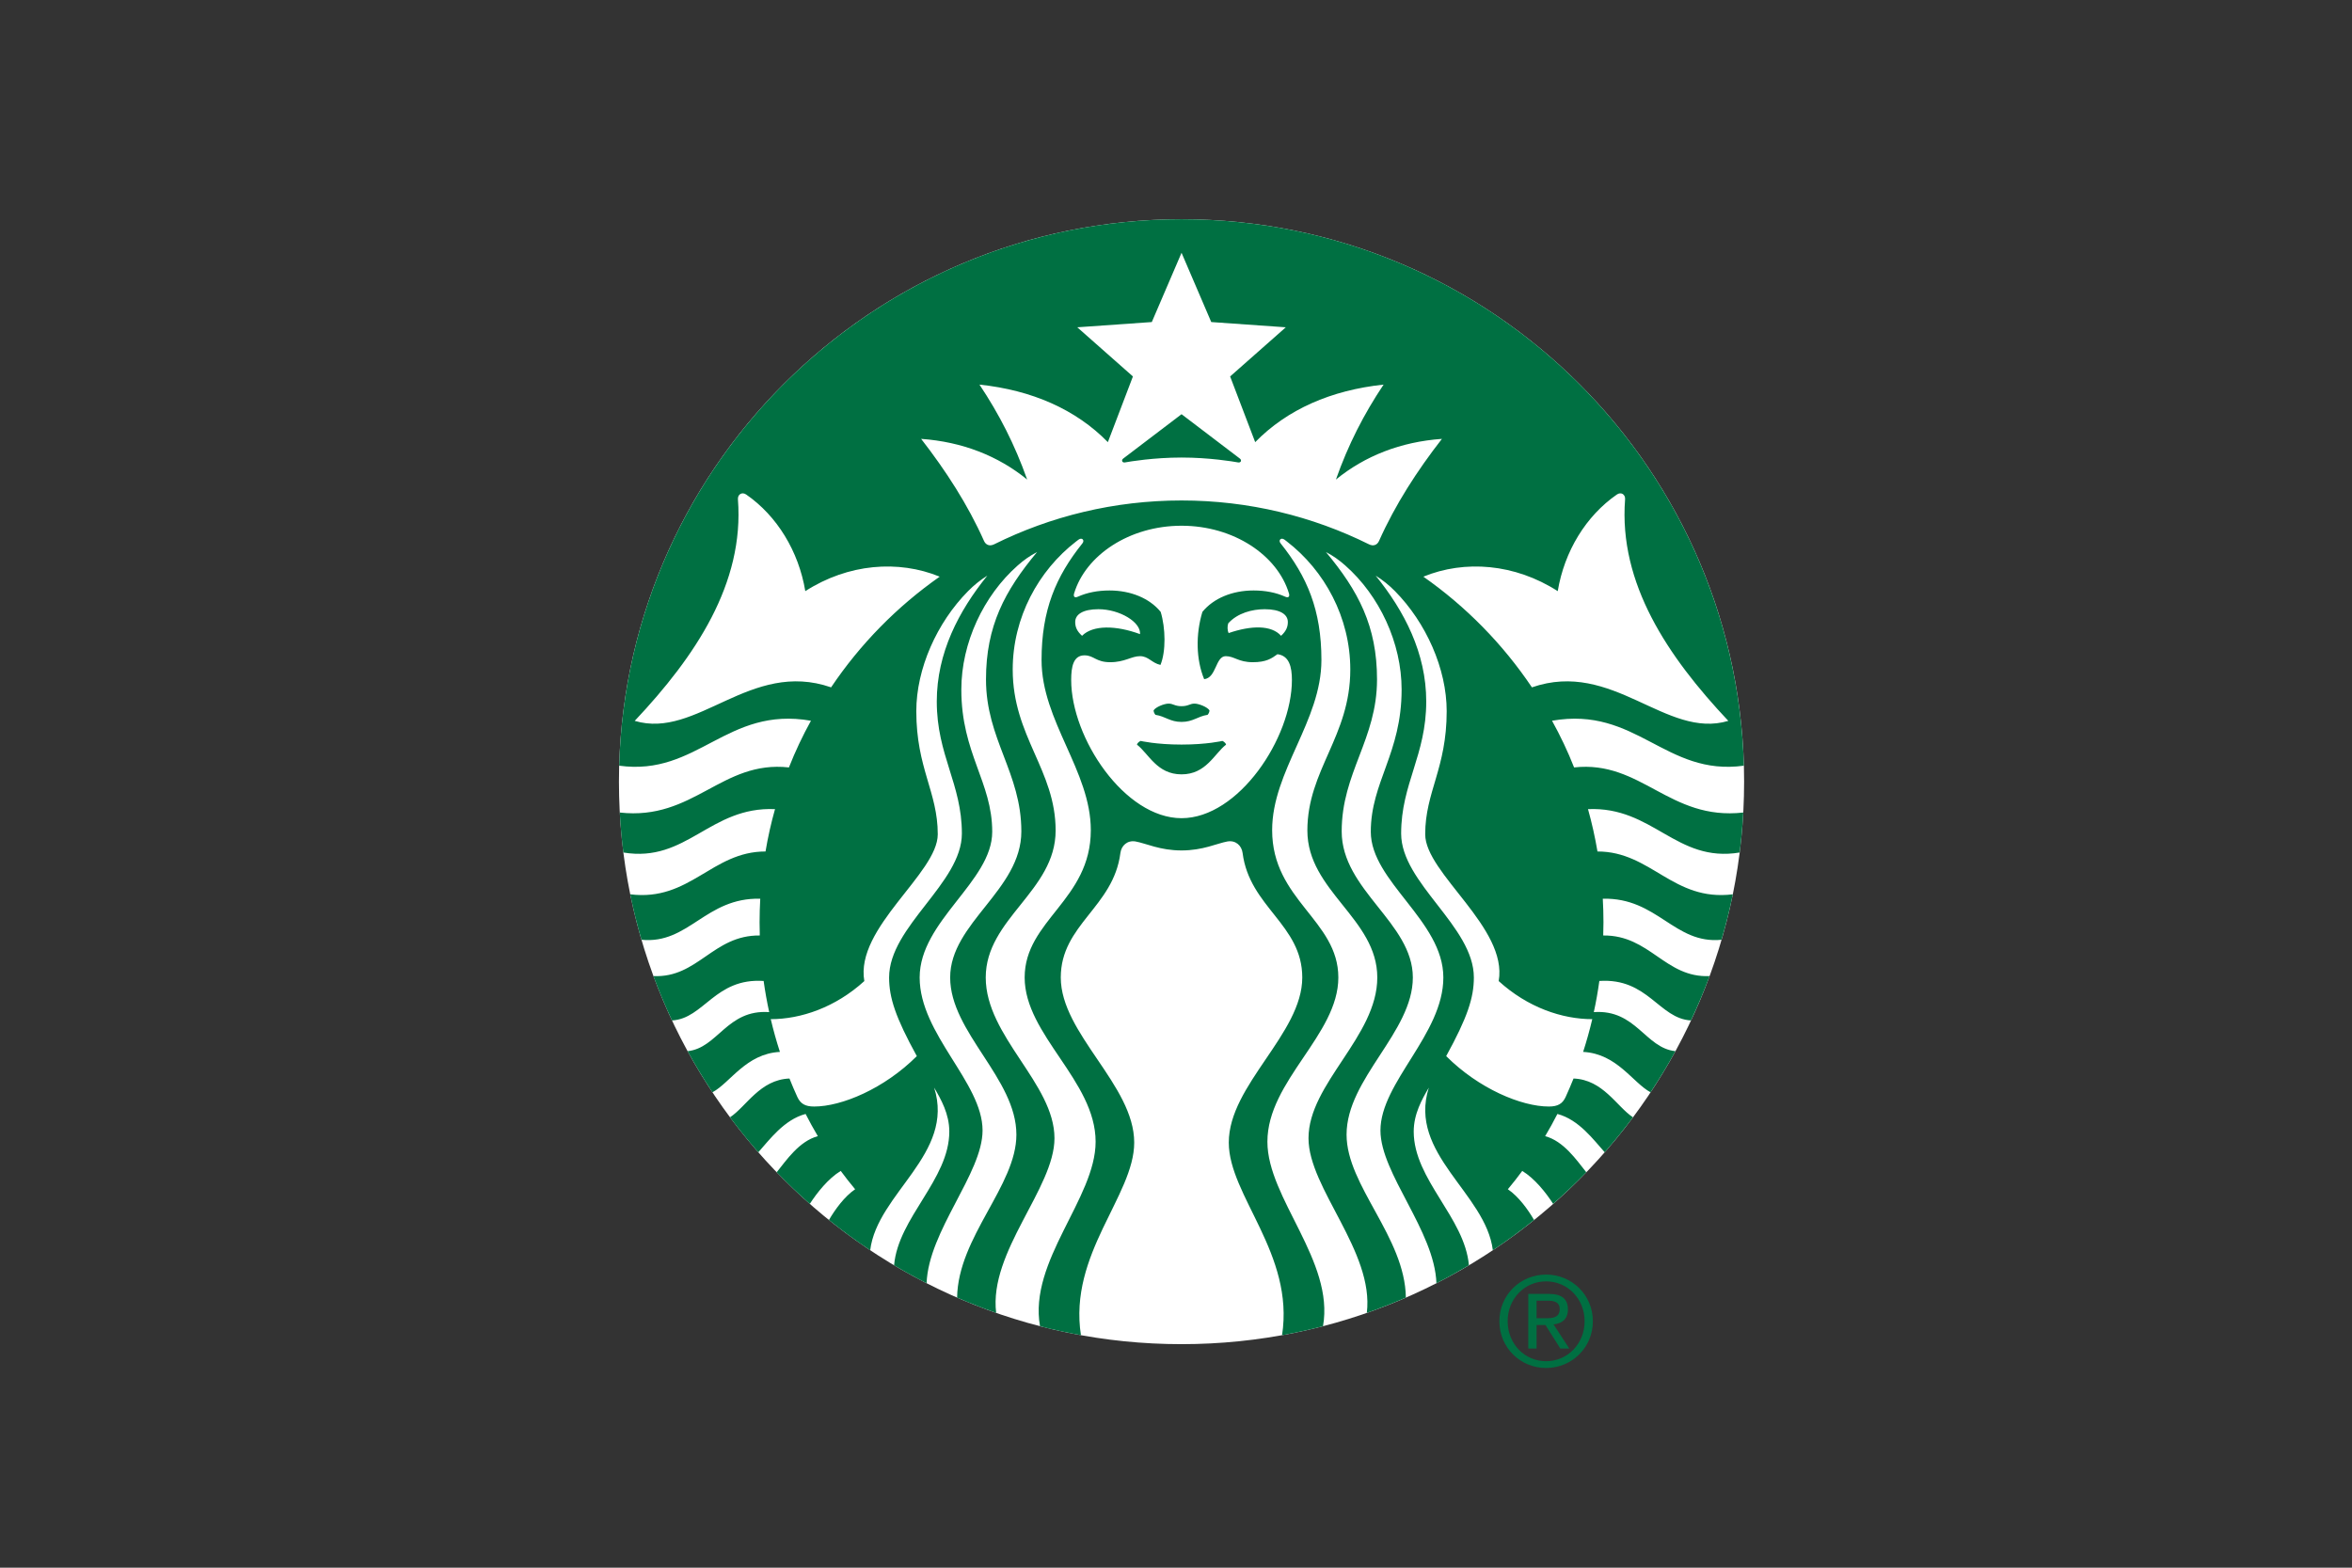 <?xml version="1.0" encoding="utf-8"?>
<!-- Generator: Adobe Illustrator 16.0.4, SVG Export Plug-In . SVG Version: 6.00 Build 0)  -->
<!DOCTYPE svg PUBLIC "-//W3C//DTD SVG 1.1//EN" "http://www.w3.org/Graphics/SVG/1.1/DTD/svg11.dtd">
<svg version="1.1" id="Layer_1" xmlns="http://www.w3.org/2000/svg" xmlns:xlink="http://www.w3.org/1999/xlink" x="0px" y="0px"
	 width="300px" height="200px" viewBox="0 0 300 200" enable-background="new 0 0 300 200" xml:space="preserve">
<rect x="0" y="0" width="300" height="200" fill="#333333" stroke="none"/>
<g>
	<path fill="#FFFFFF" d="M222.463,99.727c0,39.632-32.129,71.756-71.758,71.756c-39.631,0-71.757-32.124-71.757-71.756
		c0-39.63,32.126-71.756,71.757-71.756C190.334,27.97,222.463,60.097,222.463,99.727"/>
	<path fill="#007042" d="M157.922,58.995c-0.628-0.115-3.662-0.624-7.214-0.624c-3.555,0-6.588,0.509-7.219,0.624
		c-0.356,0.062-0.497-0.288-0.221-0.495c0.25-0.184,7.44-5.657,7.44-5.657s7.191,5.473,7.435,5.657
		C158.424,58.707,158.284,59.057,157.922,58.995 M145.497,94.525c0,0-0.376,0.138-0.479,0.472c1.507,1.161,2.545,3.792,5.689,3.792
		c3.134,0,4.179-2.631,5.681-3.792c-0.101-0.333-0.475-0.472-0.475-0.472s-1.97,0.465-5.207,0.465
		C147.466,94.99,145.497,94.525,145.497,94.525 M150.708,90.093c-0.874,0-1.069-0.333-1.659-0.329
		c-0.568,0.005-1.669,0.452-1.908,0.869c0.017,0.209,0.093,0.397,0.241,0.563c1.278,0.195,1.851,0.903,3.326,0.903
		c1.47,0,2.046-0.708,3.32-0.903c0.151-0.167,0.23-0.354,0.244-0.563c-0.239-0.417-1.336-0.864-1.907-0.869
		C151.773,89.76,151.579,90.093,150.708,90.093 M222.355,103.66c-0.098,1.717-0.246,3.419-0.458,5.101
		c-8.12,1.346-11.026-5.896-19.345-5.534c0.495,1.766,0.896,3.566,1.208,5.402c6.866-0.005,9.631,6.41,17.261,5.465
		c-0.396,1.961-0.878,3.896-1.44,5.799c-6.034,0.598-8.159-5.404-15.144-5.239c0.056,0.997,0.086,2.001,0.086,3.014
		c0,0.566-0.017,1.122-0.03,1.678c5.957-0.07,7.895,5.437,13.568,5.179c-0.711,1.926-1.505,3.812-2.374,5.66
		c-4.08-0.226-5.481-5.453-11.688-5.037c-0.186,1.34-0.418,2.667-0.706,3.973c5.396-0.374,6.552,4.589,10.409,4.983
		c-0.98,1.799-2.04,3.544-3.169,5.247c-2.286-1.225-4.271-4.922-8.602-5.153c0.441-1.371,0.831-2.761,1.166-4.178
		c-3.853,0-8.25-1.499-11.936-4.858c1.189-6.811-9.375-13.738-9.375-18.725c0-5.412,2.741-8.41,2.741-15.709
		c0-5.418-2.635-11.294-6.594-15.311c-0.771-0.778-1.559-1.414-2.463-1.977c3.644,4.506,6.448,9.857,6.448,16.05
		c0,6.876-3.2,10.504-3.2,16.849c0,6.343,9.275,11.836,9.275,18.369c0,2.579-0.82,5.091-3.531,10.028
		c4.168,4.161,9.594,6.431,13.095,6.431c1.136,0,1.747-0.344,2.151-1.238c0.352-0.769,0.681-1.55,0.999-2.335
		c3.769,0.146,5.495,3.578,7.582,4.949c-1.142,1.531-2.345,3.018-3.604,4.461c-1.402-1.555-3.28-4.164-6.036-4.889
		c-0.487,0.962-1.013,1.905-1.563,2.832c2.372,0.642,3.994,3.037,5.249,4.605c-1.353,1.4-2.765,2.748-4.227,4.035
		c-0.913-1.422-2.345-3.233-3.942-4.205c-0.586,0.8-1.204,1.58-1.836,2.338c1.361,0.925,2.561,2.574,3.341,3.922
		c-1.691,1.366-3.448,2.653-5.256,3.861c-0.896-7.289-10.848-12.282-8.167-20.744c-0.875,1.492-1.926,3.36-1.926,5.6
		c0,6.125,6.516,10.977,7.04,17.063c-1.356,0.804-2.734,1.568-4.143,2.289c-0.234-6.689-7.14-13.999-7.14-19.492
		c0-6.124,8.022-12.276,8.022-19.512c0-7.23-9.254-12.242-9.254-18.59c0-6.35,3.931-10.002,3.931-18.139
		c0-5.96-2.825-11.994-7.202-15.848c-0.771-0.682-1.534-1.227-2.451-1.701c4.129,4.947,6.517,9.441,6.517,16.25
		c0,7.649-4.507,11.896-4.507,19.389c0,7.49,9.075,11.661,9.075,18.639c0,6.986-8.453,12.876-8.453,20.049
		c0,6.521,7.449,13.046,7.565,20.788c-1.634,0.706-3.29,1.361-4.981,1.949c0.95-7.823-7.439-15.895-7.439-22.279
		c0-6.979,8.773-12.975,8.773-20.507c0-7.521-8.918-11.027-8.918-18.75c0-7.725,5.475-12.002,5.475-20.536
		c0-6.651-3.285-12.634-8.086-16.338c-0.103-0.078-0.199-0.157-0.302-0.231c-0.453-0.334-0.823,0.07-0.502,0.467
		c3.392,4.244,5.207,8.529,5.207,14.879c0,7.807-6.285,14.148-6.285,21.714c0,8.925,8.443,11.479,8.443,18.795
		c0,7.323-9.048,13.179-9.048,20.955c0,7.21,8.564,15.212,7.092,23.534c-1.715,0.443-3.46,0.822-5.224,1.144
		c1.604-10.358-6.794-17.803-6.794-24.575c0-7.345,9.373-13.883,9.373-21.058c0-6.757-6.729-8.969-7.611-15.888
		c-0.121-0.943-0.883-1.643-1.926-1.469c-1.364,0.249-3.116,1.147-5.865,1.147s-4.502-0.898-5.873-1.147
		c-1.04-0.174-1.798,0.525-1.922,1.469c-0.88,6.919-7.606,9.131-7.606,15.888c0,7.175,9.367,13.713,9.367,21.058
		c0,6.772-8.398,14.217-6.795,24.575c-1.762-0.321-3.502-0.7-5.22-1.144c-1.473-8.322,7.092-16.324,7.092-23.534
		c0-7.776-9.051-13.632-9.051-20.955c0-7.316,8.438-9.87,8.438-18.795c0-7.566-6.282-13.908-6.282-21.714
		c0-6.35,1.814-10.636,5.212-14.879c0.321-0.397-0.05-0.802-0.504-0.467c-0.103,0.075-0.202,0.154-0.304,0.231
		c-4.797,3.705-8.083,9.688-8.083,16.338c0,8.534,5.474,12.812,5.474,20.536c0,7.723-8.915,11.229-8.915,18.75
		c0,7.532,8.768,13.527,8.768,20.507c0,6.385-8.387,14.456-7.439,22.279c-1.692-0.588-3.351-1.243-4.98-1.949
		c0.112-7.742,7.562-14.267,7.562-20.788c0-7.173-8.448-13.062-8.448-20.049c0-6.978,9.079-11.148,9.079-18.639
		c0-7.493-4.509-11.74-4.509-19.389c0-6.809,2.389-11.304,6.516-16.25c-0.917,0.474-1.682,1.019-2.457,1.701
		c-4.372,3.854-7.205,9.888-7.205,15.848c0,8.137,3.941,11.789,3.941,18.139c0,6.348-9.256,11.359-9.256,18.59
		c0,7.235,8.023,13.388,8.023,19.512c0,5.493-6.904,12.803-7.137,19.492c-1.412-0.721-2.793-1.485-4.147-2.289
		c0.521-6.087,7.042-10.938,7.042-17.063c0-2.239-1.051-4.107-1.932-5.6c2.685,8.462-7.263,13.455-8.158,20.744
		c-1.816-1.208-3.566-2.495-5.26-3.861c0.782-1.348,1.982-2.997,3.34-3.922c-0.635-0.758-1.249-1.538-1.837-2.338
		c-1.601,0.972-3.026,2.783-3.945,4.205c-1.46-1.287-2.874-2.635-4.223-4.035c1.257-1.568,2.876-3.964,5.247-4.605
		c-0.547-0.927-1.071-1.87-1.56-2.832c-2.756,0.725-4.638,3.334-6.034,4.889c-1.262-1.443-2.468-2.93-3.612-4.461
		c2.089-1.371,3.814-4.803,7.587-4.949c0.313,0.785,0.645,1.566,0.997,2.335c0.407,0.895,1.019,1.238,2.151,1.238
		c3.504,0,8.932-2.27,13.097-6.431c-2.715-4.938-3.536-7.449-3.536-10.028c0-6.533,9.282-12.026,9.282-18.369
		c0-6.344-3.201-9.972-3.201-16.849c0-6.193,2.801-11.544,6.448-16.05c-0.904,0.563-1.689,1.199-2.459,1.977
		c-3.972,4.016-6.601,9.892-6.601,15.311c0,7.299,2.737,10.297,2.737,15.709c0,4.986-10.562,11.914-9.367,18.725
		c-3.686,3.359-8.09,4.858-11.934,4.858c0.333,1.417,0.723,2.807,1.167,4.178c-4.337,0.231-6.323,3.929-8.607,5.153
		c-1.125-1.703-2.184-3.448-3.169-5.247c3.857-0.395,5.018-5.357,10.409-4.983c-0.284-1.306-0.522-2.633-0.709-3.973
		c-6.201-0.416-7.611,4.812-11.687,5.037c-0.869-1.848-1.659-3.734-2.37-5.66c5.674,0.263,7.61-5.249,13.566-5.179
		c-0.02-0.556-0.026-1.111-0.026-1.678c0-1.013,0.031-2.017,0.086-3.014c-6.986-0.165-9.11,5.837-15.149,5.239
		c-0.557-1.902-1.04-3.838-1.437-5.799c7.628,0.945,10.395-5.47,17.258-5.465c0.308-1.836,0.712-3.637,1.211-5.402
		c-8.32-0.361-11.228,6.88-19.345,5.534c-0.215-1.682-0.362-3.384-0.456-5.101c9.441,1.059,12.979-6.706,21.576-5.754
		c0.809-2.055,1.751-4.044,2.809-5.957c-10.775-1.891-14.435,7.117-24.462,5.734C80.064,59,111.759,27.97,150.708,27.97
		c38.946,0,70.64,31.03,71.722,69.713c-10.03,1.382-13.689-7.625-24.466-5.734c1.06,1.913,2.005,3.902,2.813,5.957
		C209.372,96.955,212.908,104.719,222.355,103.66 M119.859,73.568c-5.28-2.163-11.675-1.664-17.142,1.848
		c-0.845-5.085-3.601-9.598-7.533-12.322c-0.541-0.377-1.107-0.019-1.06,0.611c0.833,10.737-5.446,20.064-13.166,28.261
		c7.958,2.389,14.731-7.854,25.048-4.276C109.716,82.17,114.42,77.381,119.859,73.568 M150.708,67.071
		c-6.663,0-12.241,3.769-13.705,8.638c-0.111,0.373,0.039,0.613,0.472,0.418c1.199-0.538,2.563-0.797,4.044-0.797
		c2.717,0,5.114,0.999,6.527,2.731c0.631,2.068,0.681,5.062-0.028,6.767c-1.119-0.248-1.523-1.117-2.612-1.117
		c-1.095,0-1.939,0.771-3.793,0.771c-1.851,0-2.069-0.876-3.286-0.876c-1.432,0-1.696,1.476-1.696,3.14
		c0,7.421,6.82,17.635,14.078,17.635c7.253,0,14.076-10.214,14.076-17.635c0-1.665-0.342-3.09-1.843-3.285
		c-0.741,0.538-1.427,1.021-3.142,1.021c-1.852,0-2.36-0.771-3.455-0.771c-1.317,0-1.185,2.779-2.753,2.934
		c-1.036-2.505-1.092-5.717-0.224-8.584c1.416-1.732,3.809-2.731,6.524-2.731c1.482,0,2.858,0.259,4.043,0.797
		c0.433,0.195,0.586-0.045,0.474-0.418C162.945,70.84,157.366,67.071,150.708,67.071 M161.312,77.721
		c-1.597,0-3.469,0.49-4.649,1.802c-0.123,0.354-0.123,0.883,0.052,1.242c2.897-0.992,5.455-1.033,6.685,0.348
		c0.657-0.597,0.866-1.138,0.866-1.761C164.265,78.386,163.289,77.721,161.312,77.721 M138.017,81.112
		c1.392-1.399,4.339-1.34,7.395-0.212c0.134-1.521-2.588-3.179-5.308-3.179c-1.979,0-2.96,0.665-2.96,1.63
		C137.143,79.975,137.352,80.515,138.017,81.112 M183.919,55.99c-5.261,0.373-9.831,2.18-13.521,5.189
		c1.566-4.449,3.56-8.34,6.08-12.113c-6.688,0.71-12.291,3.162-16.377,7.342l-3.197-8.382l7.101-6.271l-9.508-0.669l-3.79-8.836
		l-3.793,8.836l-9.506,0.669l7.097,6.271l-3.196,8.382c-4.087-4.18-9.685-6.632-16.378-7.342c2.52,3.773,4.511,7.664,6.084,12.113
		c-3.693-3.01-8.261-4.816-13.524-5.189c3.152,4.057,5.953,8.382,8.023,13.026c0.235,0.525,0.737,0.697,1.282,0.428
		c7.202-3.578,15.323-5.596,23.912-5.596c8.585,0,16.703,2.018,23.911,5.596c0.544,0.27,1.041,0.098,1.275-0.428
		C177.966,64.372,180.761,60.046,183.919,55.99 M195.398,87.69c10.321-3.578,17.094,6.665,25.052,4.276
		c-7.719-8.197-13.996-17.523-13.169-28.261c0.053-0.63-0.516-0.989-1.053-0.611c-3.934,2.724-6.689,7.237-7.537,12.322
		c-5.465-3.512-11.856-4.011-17.141-1.848C186.99,77.381,191.69,82.17,195.398,87.69"/>
	<path fill="#007042" d="M197.209,162.604c3.241,0,5.962,2.565,5.962,5.955c0,3.399-2.721,5.964-5.962,5.964
		c-3.255,0-5.962-2.564-5.962-5.964C191.247,165.17,193.954,162.604,197.209,162.604 M197.209,173.657
		c2.721,0,4.909-2.212,4.909-5.098c0-2.879-2.188-5.088-4.909-5.088c-2.739,0-4.905,2.209-4.905,5.088
		C192.304,171.445,194.47,173.657,197.209,173.657 M194.935,165.072h2.63c1.647,0,2.426,0.652,2.426,1.986
		c0,1.264-0.797,1.796-1.836,1.905l2.006,3.074h-1.142l-1.894-2.995h-1.131v2.995h-1.06V165.072z M195.994,168.176h1.094
		c0.937,0,1.852-0.048,1.852-1.173c0-0.962-0.831-1.068-1.557-1.068h-1.389V168.176z"/>
</g>
</svg>
